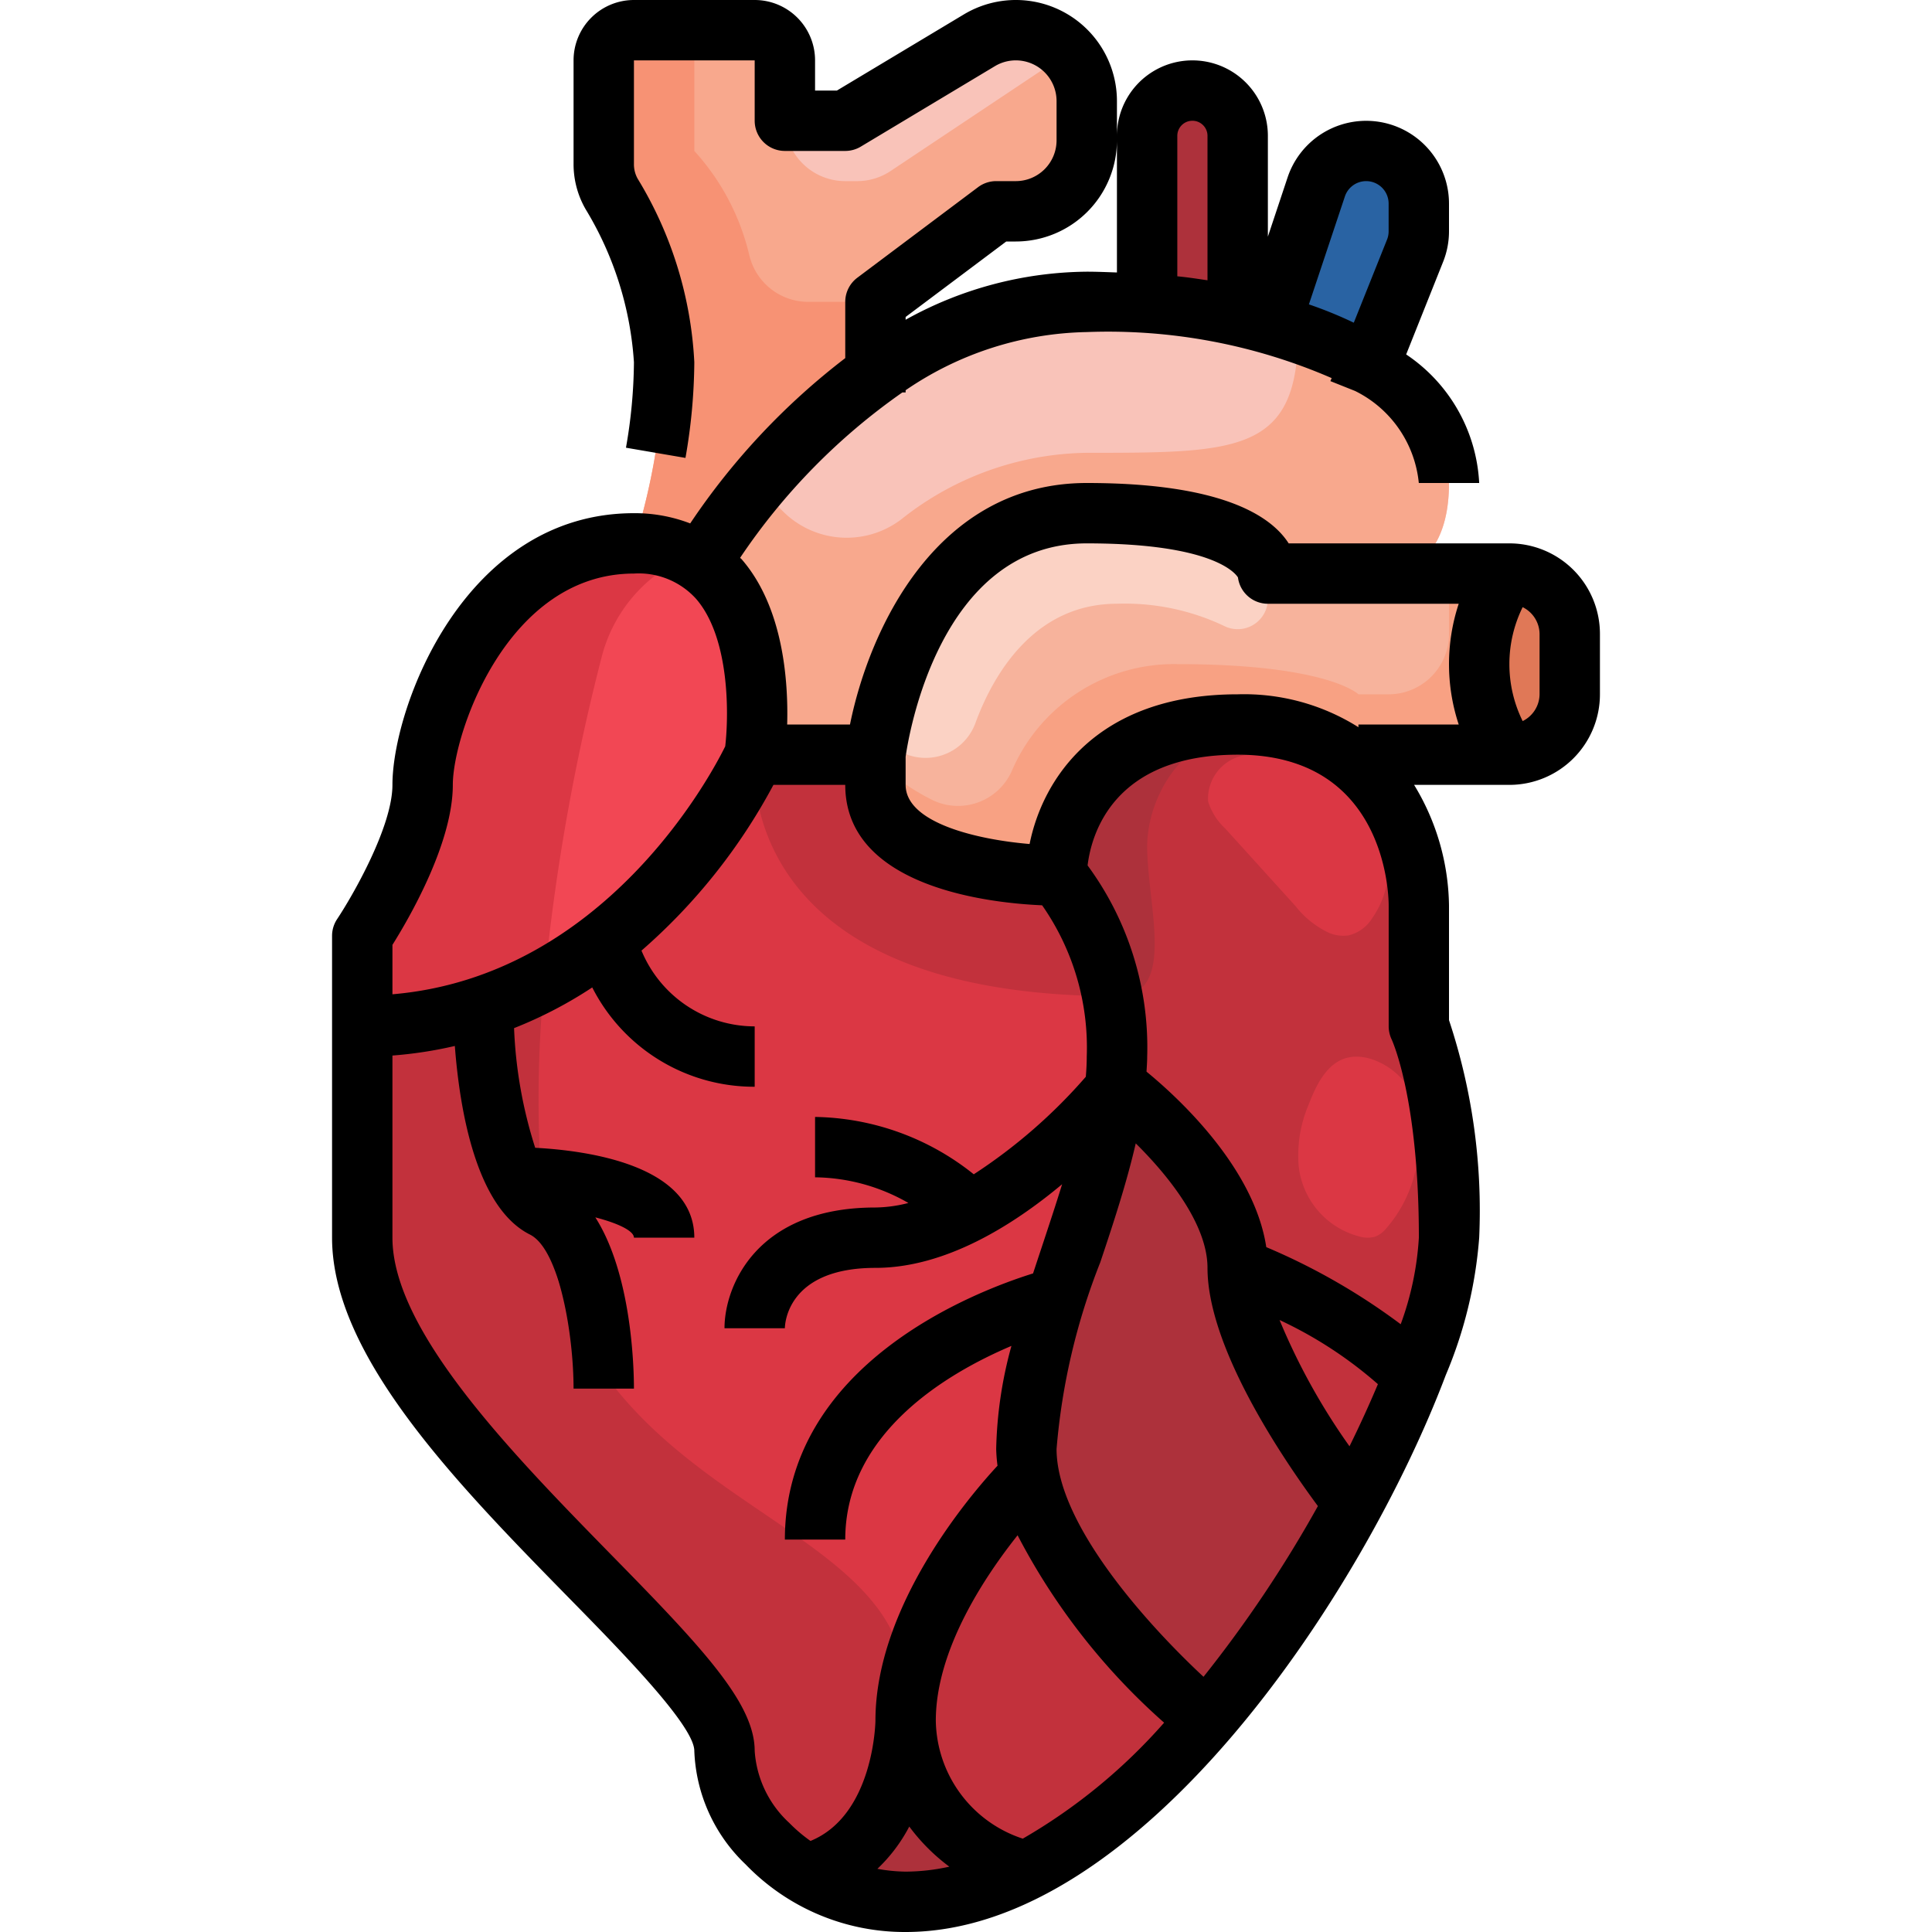 <?xml version="1.0" encoding="UTF-8"?>
<svg xmlns="http://www.w3.org/2000/svg" viewBox="0 0 64 64">
  <g id="_04-Heart" data-name="04-Heart">
    <path d="M29,12.39a22.537,22.537,0,0,0-5.79,6.25A3.692,3.692,0,0,0,21,18a21.8,21.8,0,0,0,1-6,12,12,0,0,0-1.74-5.57A2,2,0,0,1,20,5.44V2a1,1,0,0,1,1-1h4a1,1,0,0,1,1,1V4h2l4.44-2.67A2.442,2.442,0,0,1,33.65,1,2.356,2.356,0,0,1,36,3.35v1.3A2.347,2.347,0,0,1,33.65,7H33l-4,3Z" style="fill:#f8a88d"></path>
    <path d="M29,12.39A12.178,12.178,0,0,1,36,10c.69,0,1.36.02,1.99.07a21.534,21.534,0,0,1,3.01.4c.38.07.74.16,1.09.26a12.144,12.144,0,0,1,3.27,1.36C47.12,13.19,48,14.59,48,16c0,3-2,3-2,3H42s0-2-6-2-7,8-7,8H25s.66-4.63-1.79-6.36A22.537,22.537,0,0,1,29,12.39Z" style="fill:#f9c3b9"></path>
    <path d="M50,19a2.006,2.006,0,0,1,2,2v2a2.006,2.006,0,0,1-2,2,4.38,4.38,0,0,1-1-3A4.38,4.38,0,0,1,50,19Z" style="fill:#e07857"></path>
    <path d="M50.84,19.193A1.958,1.958,0,0,0,50,19a4.38,4.38,0,0,0-1,3,4.38,4.38,0,0,0,1,3,1.958,1.958,0,0,0,.84-.193A4.659,4.659,0,0,1,50,22,4.659,4.659,0,0,1,50.84,19.193Z" style="fill:#cf6542"></path>
    <path d="M50,19a4.38,4.38,0,0,0-1,3,4.38,4.38,0,0,0,1,3H45l-.17.21A5.851,5.851,0,0,0,41,24c-6,0-6,5-6,5s-6,0-6-3V25s1-8,7-8,6,2,6,2h8Z" style="fill:#f7b39c"></path>
    <path d="M41,4.5v5.97a21.534,21.534,0,0,0-3.01-.4L38,10V4.5a1.5,1.5,0,0,1,3,0Z" style="fill:#ad313b"></path>
    <path d="M47,6.74v.92a1.747,1.747,0,0,1-.12.65l-1.52,3.78a12.144,12.144,0,0,0-3.27-1.36L43.6,6.19a1.745,1.745,0,0,1,3.4.55Z" style="fill:#2963a3"></path>
    <path d="M16.01,33.36A12.673,12.673,0,0,1,12,34V31s2-3,2-5,2-8,7-8a3.692,3.692,0,0,1,2.21.64C25.66,20.37,25,25,25,25a18.121,18.121,0,0,1-4.95,6.17A13.482,13.482,0,0,1,16.01,33.36Z" style="fill:#f24754"></path>
    <path d="M46.81,45.68a38.676,38.676,0,0,1-1.95,4.14C44.16,48.91,41,44.67,41,42,41,42,45.48,43.79,46.81,45.68Z" style="fill:#c2313c"></path>
    <path d="M30,57a5.282,5.282,0,0,0,3.94,4.98A8.785,8.785,0,0,1,30,63a6.364,6.364,0,0,1-3.12-.81L27,62C30,61,30,57,30,57Z" style="fill:#ad313b"></path>
    <path d="M37,36s4,3,4,6c0,2.67,3.16,6.91,3.86,7.82a41.686,41.686,0,0,1-2.48,4.06,36.7,36.7,0,0,1-2.4,3.11c-.32-.28-5.08-4.35-5.87-8.01A4.748,4.748,0,0,1,34,48c0-3.64,2.49-8.12,2.93-11.91C36.98,36.03,37,36,37,36Z" style="fill:#ad313b"></path>
    <path d="M34.11,48.98c.79,3.66,5.55,7.73,5.87,8.01a20.236,20.236,0,0,1-6.04,4.99A5.282,5.282,0,0,1,30,57c0-4,4-8,4-8Z" style="fill:#c2313c"></path>
    <path d="M47,34s1,2,1,7a14.427,14.427,0,0,1-1.19,4.68C45.48,43.79,41,42,41,42c0-3-4-6-4-6s-.02.03-.07.09A8.082,8.082,0,0,0,37,35a8.76,8.76,0,0,0-2-6s0-5,6-5a5.851,5.851,0,0,1,3.83,1.21A6.722,6.722,0,0,1,47,30Z" style="fill:#c2313c"></path>
    <path d="M36.93,36.09C36.49,39.88,34,44.36,34,48a4.748,4.748,0,0,0,.11.98L34,49s-4,4-4,8c0,0,0,4-3,5l-.12.19a5.857,5.857,0,0,1-1.46-1.12A4.583,4.583,0,0,1,24,58c0-3-12-11-12-17V34a12.673,12.673,0,0,0,4.01-.64,13.482,13.482,0,0,0,4.04-2.19A18.121,18.121,0,0,0,25,25h4v1c0,3,6,3,6,3a8.76,8.76,0,0,1,2,6A8.082,8.082,0,0,1,36.93,36.09Z" style="fill:#db3744"></path>
    <path d="M45.36,12.09A11.291,11.291,0,0,0,43,11.005C43,15,41,15,36,15a10.062,10.062,0,0,0-6.139,2.2,2.986,2.986,0,0,1-3.931-.268l-.855-.855A24.018,24.018,0,0,0,23.21,18.64C25.66,20.37,25,25,25,25h4s1-8,7-8,6,2,6,2h4s2,0,2-3C48,14.59,47.12,13.19,45.36,12.09Z" style="fill:#f8a88d"></path>
    <path d="M30.06,25a1.758,1.758,0,0,0,2.266-1.087C32.873,22.445,34.2,20,37,20a7.658,7.658,0,0,1,3.539.73A1,1,0,0,0,42,19.846V19s0-2-6-2c-4.737,0-6.353,4.975-6.825,7.074A1.572,1.572,0,0,0,30.06,25Z" style="fill:#fbd2c4"></path>
    <path d="M50,19H48v2a2,2,0,0,1-2,2H45s-1-1-6-1a5.849,5.849,0,0,0-5.5,3.578,1.95,1.95,0,0,1-2.542.957A7.141,7.141,0,0,1,29,25.151V26c0,3,6,3,6,3s0-5,6-5a5.851,5.851,0,0,1,3.83,1.21L45,25h5a4.38,4.38,0,0,1-1-3A4.38,4.38,0,0,1,50,19Z" style="fill:#f8a183"></path>
    <path d="M24.817,8.433A7.779,7.779,0,0,0,23,5V1H21a1,1,0,0,0-1,1V5.44a2,2,0,0,0,.26.99A12,12,0,0,1,22,12a21.8,21.8,0,0,1-1,6,3.692,3.692,0,0,1,2.21.64A22.537,22.537,0,0,1,29,12.39V10H26.764A2.009,2.009,0,0,1,24.817,8.433Z" style="fill:#f79274"></path>
    <path d="M33.65,1a2.442,2.442,0,0,0-1.21.33L28,4H26a2,2,0,0,0,2,2h.394a2,2,0,0,0,1.11-.336l5.109-3.406A1.537,1.537,0,0,1,35.465,2c.039,0,.076.009.114.012a2.241,2.241,0,0,0-.269-.322A2.31,2.31,0,0,0,33.65,1Z" style="fill:#f9c3b9"></path>
    <path d="M18.035,32.479a70.061,70.061,0,0,1,1.9-10.729,4.966,4.966,0,0,1,2.894-3.34A3.885,3.885,0,0,0,21,18c-5,0-7,6-7,8s-2,5-2,5v3a12.673,12.673,0,0,0,4.01-.64A12.958,12.958,0,0,0,18.035,32.479Z" style="fill:#db3744"></path>
    <path d="M18,40a40.22,40.22,0,0,1,.035-7.521,12.958,12.958,0,0,1-2.025.881A12.673,12.673,0,0,1,12,34v7c0,6,12,14,12,17a4.583,4.583,0,0,0,1.42,3.07,5.857,5.857,0,0,0,1.46,1.12L27,62c3-1,3-5,3-5V56C30,50,19,50,18,40Z" style="fill:#c2313c"></path>
    <path d="M36.8,33A8.187,8.187,0,0,0,35,29s-6,0-6-3V25H25S24.016,32.913,36.8,33Z" style="fill:#c2313c"></path>
    <path d="M38,28a4.235,4.235,0,0,1,.434-1.749A3.922,3.922,0,0,1,41.5,24.037c-.17-.01-.322-.037-.5-.037-6,0-6,5-6,5a8.192,8.192,0,0,1,1.8,4H37C39,33,38,30,38,28Z" style="fill:#ad313b"></path>
    <path d="M40.02,26.549a2.084,2.084,0,0,0,.577.907l2.321,2.562a3.056,3.056,0,0,0,1.114.887,1.214,1.214,0,0,0,.65.079,1.269,1.269,0,0,0,.765-.554,3.012,3.012,0,0,0-.486-4.008,6.353,6.353,0,0,0-3.3-1.414A1.462,1.462,0,0,0,40.02,26.549Z" style="fill:#db3744"></path>
    <path d="M43.021,38.63a2.707,2.707,0,0,0,2.04,2.338.935.935,0,0,0,.487,0,.876.876,0,0,0,.332-.229,4.382,4.382,0,0,0,1.115-3,2.334,2.334,0,0,0-1.612-2.67c-1.216-.339-1.717.7-2.045,1.554A4.258,4.258,0,0,0,43.021,38.63Z" style="fill:#db3744"></path>
    <path d="M50,18H42.689c-.581-.909-2.21-2-6.689-2-4.964,0-7.2,4.821-7.843,8H26.076c.04-1.43-.125-3.879-1.506-5.472-.016-.018-.036-.031-.053-.049A20.832,20.832,0,0,1,29.892,13H30v-.073A10.966,10.966,0,0,1,36,11a18.59,18.59,0,0,1,8.113,1.525l-.042.1.817.326A3.815,3.815,0,0,1,47,16h2a5.459,5.459,0,0,0-2.419-4.259L47.8,8.686A2.721,2.721,0,0,0,48,7.664v-.92a2.744,2.744,0,0,0-5.346-.869L42,7.839V4.5a2.5,2.5,0,0,0-5,0V3.349A3.348,3.348,0,0,0,31.928.478L27.723,3H27V2a2,2,0,0,0-2-2H21a2,2,0,0,0-2,2V5.438a2.985,2.985,0,0,0,.4,1.493A11.152,11.152,0,0,1,21,12a16.919,16.919,0,0,1-.264,2.831l1.971.338A18.92,18.92,0,0,0,23,12a12.917,12.917,0,0,0-1.873-6.074A.973.973,0,0,1,21,5.438V2h4V4a1,1,0,0,0,1,1h2a1,1,0,0,0,.515-.143l4.442-2.665A1.349,1.349,0,0,1,35,3.349v1.3A1.351,1.351,0,0,1,33.65,6H33a1,1,0,0,0-.6.2l-4,3a1,1,0,0,0-.4.8v1.863a23.037,23.037,0,0,0-5.136,5.476A5.107,5.107,0,0,0,21,17c-5.62,0-8,6.438-8,9,0,1.387-1.322,3.679-1.832,4.446A1,1,0,0,0,11,31V41c0,3.923,4.151,8.159,7.814,11.9C20.581,54.7,23,57.166,23,58a5.465,5.465,0,0,0,1.7,3.761A7.315,7.315,0,0,0,30,64c7.772,0,15.166-11.231,17.892-18.446h0l0,0A14.478,14.478,0,0,0,49,41a20.008,20.008,0,0,0-1-7.207V30a7.862,7.862,0,0,0-1.156-4H50a3,3,0,0,0,3-3V21A3,3,0,0,0,50,18ZM45.257,6A.744.744,0,0,1,46,6.744v.92a.729.729,0,0,1-.054.276l-1.1,2.75a13.61,13.61,0,0,0-1.487-.607l1.192-3.575A.743.743,0,0,1,45.257,6ZM39.5,4a.5.5,0,0,1,.5.5V9.285c-.327-.048-.654-.1-1-.132V4.5A.5.5,0,0,1,39.5,4ZM30,10.5,33.333,8h.317A3.353,3.353,0,0,0,37,4.651V9.026C36.669,9.015,36.345,9,36,9a12.532,12.532,0,0,0-6,1.592ZM36,18c4.194,0,4.932,1,5.009,1.129A1,1,0,0,0,42,20h6.322a6.372,6.372,0,0,0,0,4H45v.09A7.109,7.109,0,0,0,41,23c-4.7,0-6.469,2.834-6.893,4.959C32.38,27.814,30,27.264,30,26v-.929C30.085,24.456,31.1,18,36,18Zm7.657,31.891a41.306,41.306,0,0,1-3.789,5.655C38.029,53.835,35,50.494,35,48a21.567,21.567,0,0,1,1.448-6.184c.436-1.3.874-2.636,1.175-3.94C38.73,38.97,40,40.573,40,42,40,44.638,42.484,48.305,43.657,49.891Zm-1.27-6.164a13.7,13.7,0,0,1,3.258,2.125c-.278.66-.591,1.348-.941,2.058A21.226,21.226,0,0,1,42.387,43.727ZM15,26c0-1.688,1.8-7,6-7a2.56,2.56,0,0,1,2.057.835c1.123,1.292,1.088,3.851.967,4.888-.491,1-4.027,7.619-11.024,8.214V31.3C13.531,30.452,15,27.945,15,26ZM25,58c0-1.574-1.719-3.405-4.757-6.5C17.017,48.2,13,44.106,13,41V34.966a13.655,13.655,0,0,0,2.067-.317c.16,2.1.7,5.351,2.486,6.246C18.536,41.386,19,44.232,19,46h2c0-.734-.081-3.794-1.279-5.673.77.2,1.279.451,1.279.673h2c0-2.412-3.559-2.888-5.271-2.978a14.914,14.914,0,0,1-.7-3.964,14.1,14.1,0,0,0,2.59-1.348A6.015,6.015,0,0,0,25,36V34a4.064,4.064,0,0,1-3.75-2.51A19.357,19.357,0,0,0,25.621,26H28c0,3.424,4.87,3.919,6.522,3.989A8.225,8.225,0,0,1,36,35c0,.218-.012.441-.031.669A17.71,17.71,0,0,1,32.257,38.9,8.608,8.608,0,0,0,27,37v2a6.336,6.336,0,0,1,3.092.85A4.565,4.565,0,0,1,29,40c-3.955,0-5,2.617-5,4h2c0-.082.034-2,3-2,2.308,0,4.544-1.4,6.184-2.771-.2.65-.416,1.3-.632,1.955q-.166.5-.331,1C32.31,42.78,26,45.187,26,51h2c0-3.519,3.361-5.505,5.505-6.415A13.855,13.855,0,0,0,33,48a5.188,5.188,0,0,0,.044.554C32.122,49.549,29,53.2,29,57h0c0,.032-.051,3.125-2.151,3.984a5.019,5.019,0,0,1-.7-.595A3.559,3.559,0,0,1,25,58Zm4.065,3.907a5.314,5.314,0,0,0,1.056-1.4,6.4,6.4,0,0,0,1.327,1.329A6.807,6.807,0,0,1,30,62,5.487,5.487,0,0,1,29.065,61.907Zm4.814-1A4.177,4.177,0,0,1,31,57c0-2.341,1.611-4.761,2.709-6.142a21.543,21.543,0,0,0,4.854,6.208A18.643,18.643,0,0,1,33.879,60.909ZM46.4,43.867a21.172,21.172,0,0,0-4.453-2.554c-.4-2.65-2.95-4.98-3.967-5.813.009-.167.022-.335.022-.5a10.166,10.166,0,0,0-1.974-6.331c.12-1,.828-3.669,4.974-3.669,4.824,0,5,4.492,5,5v4a1.017,1.017,0,0,0,.1.436c.008.019.9,1.937.9,6.562A9.994,9.994,0,0,1,46.4,43.867ZM51,23a1,1,0,0,1-.56.887,4.266,4.266,0,0,1,0-3.774A1,1,0,0,1,51,21Z"></path>
  </g>
</svg>
